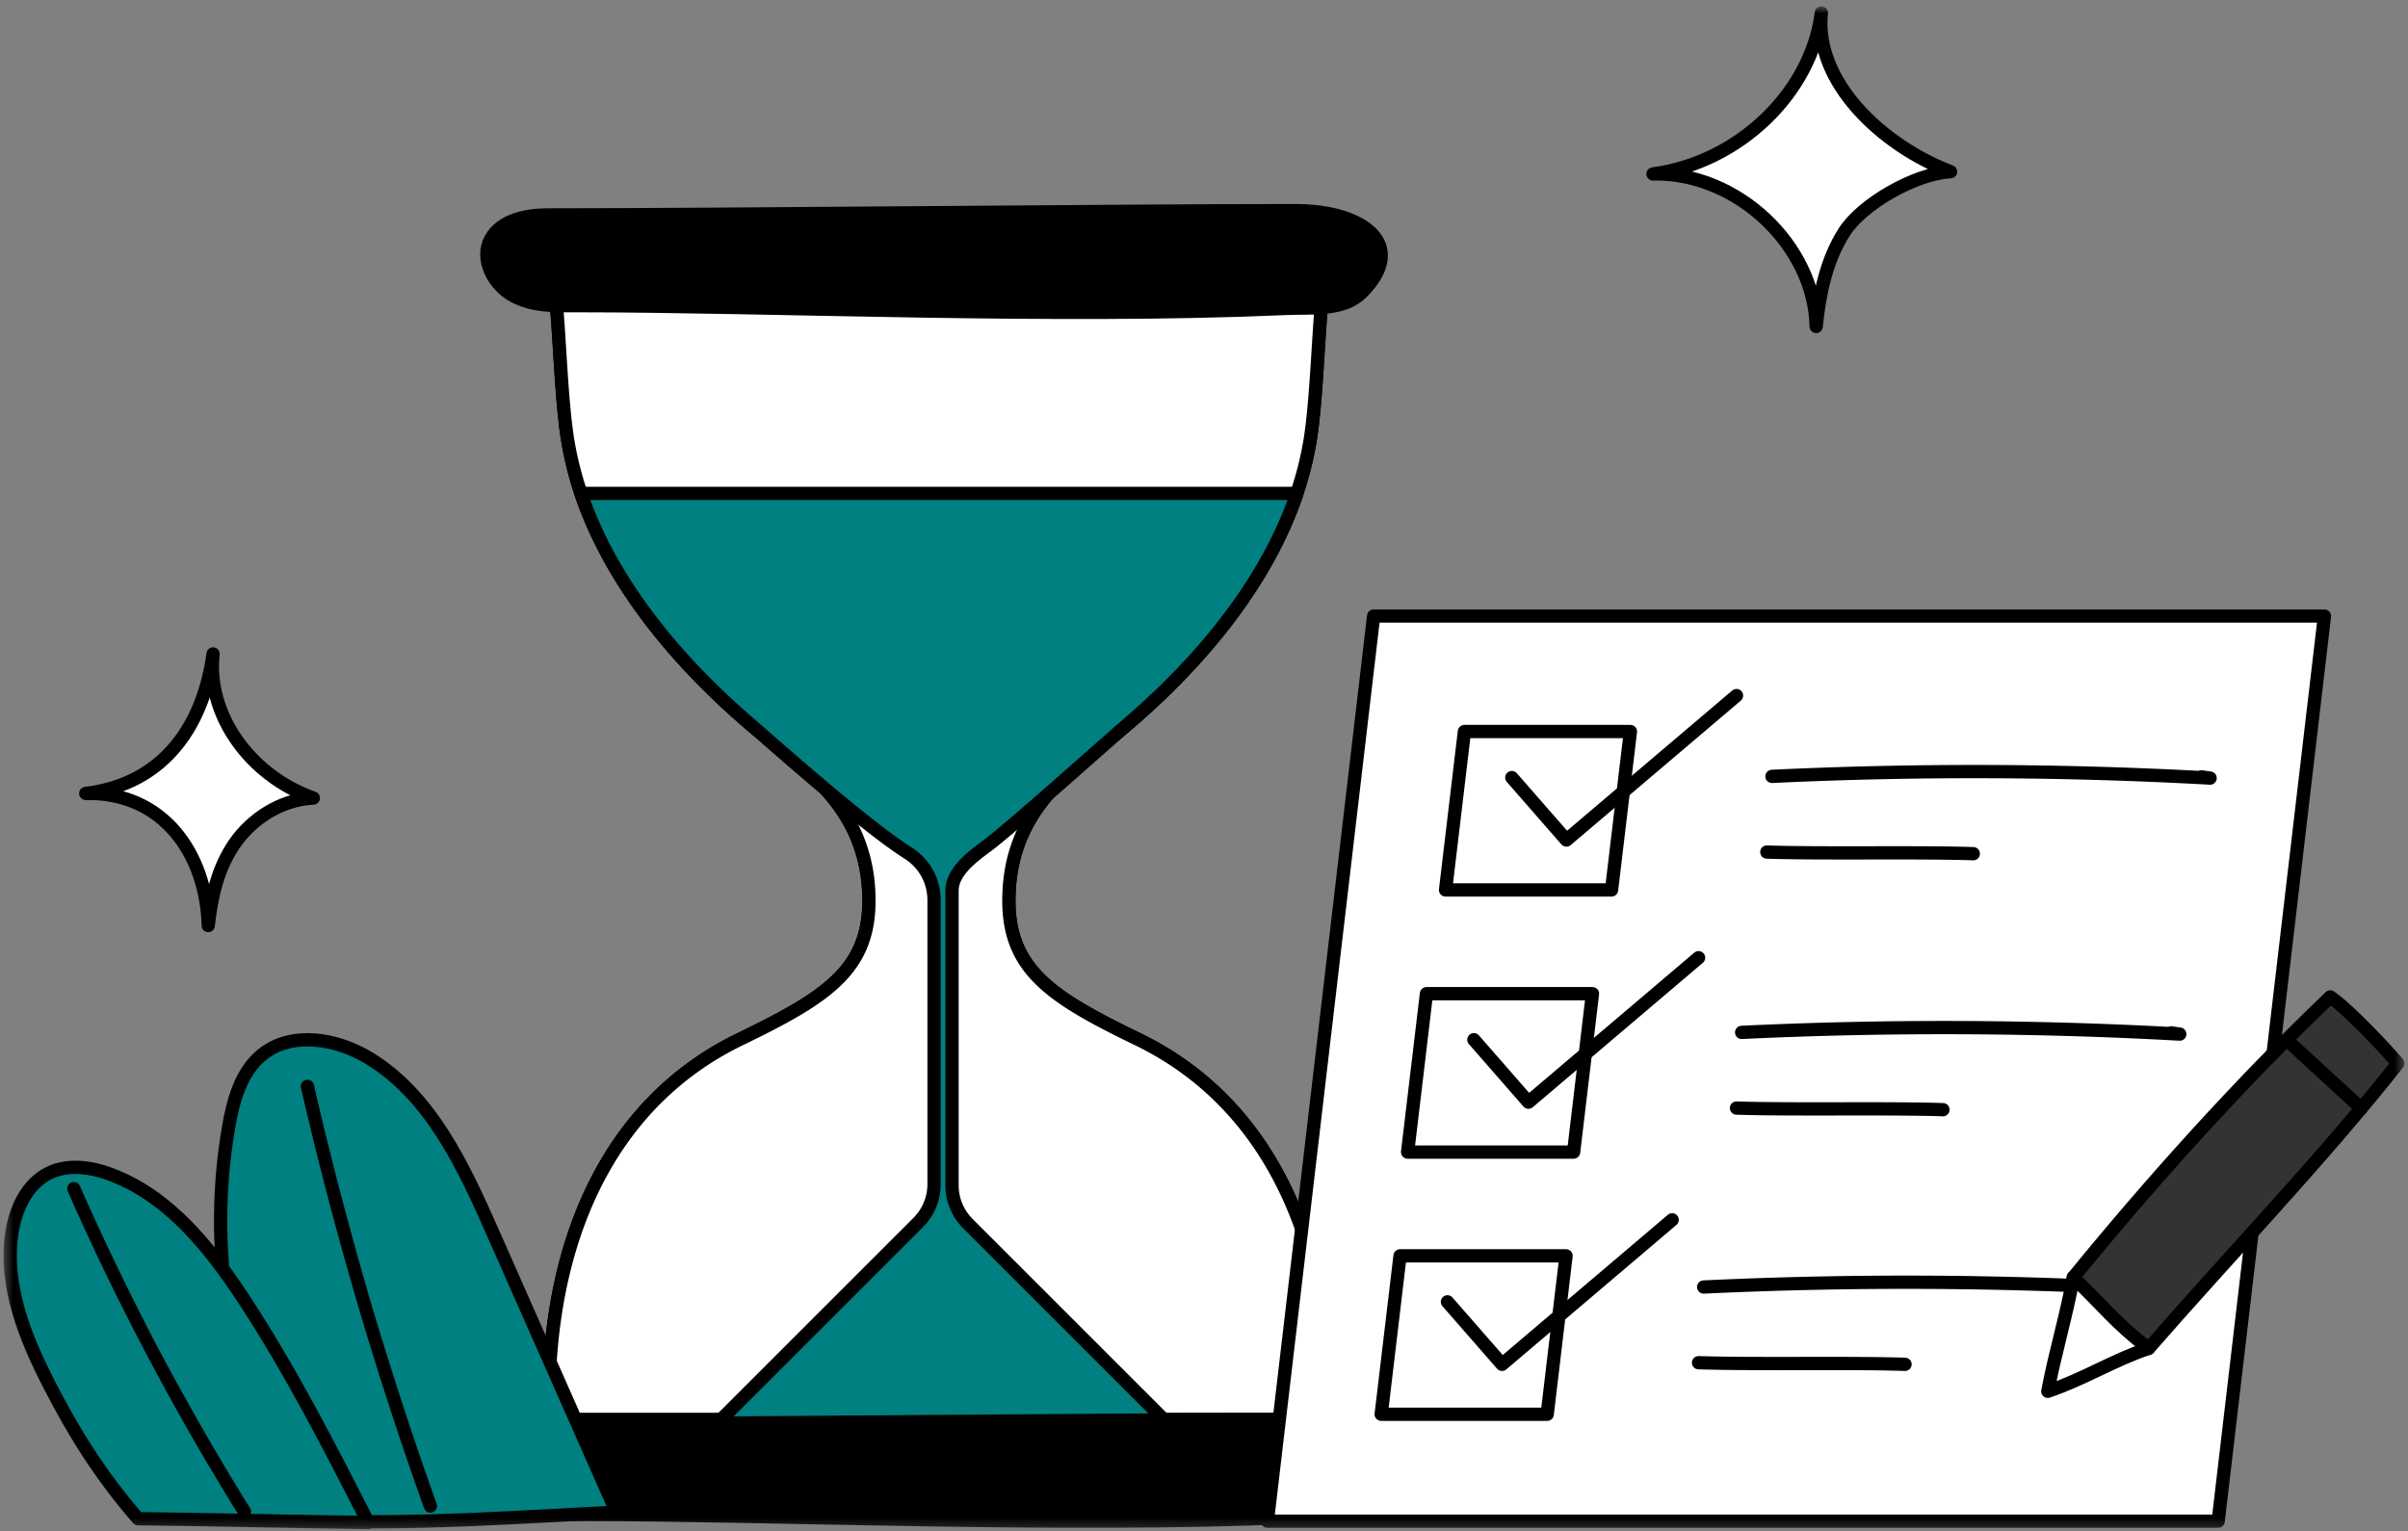 <svg width="272" height="173" viewBox="0 0 272 173" fill="none" xmlns="http://www.w3.org/2000/svg">
    <rect x="0" y="0" width="272" height="173" fill="#808080" stroke="none"/>
    <mask id="o2c9c5u7wa" style="mask-type:luminance" maskUnits="userSpaceOnUse" x="0" y="0" width="272" height="173">
        <path d="M271.562.749H.438v172h271.124v-172z" fill="#fff"/>
    </mask>
    <g mask="url(#o2c9c5u7wa)">
        <path d="M62.025 160.386c-.514-17.892 5.49-35.193 21.605-42.983 9.791-4.734 14.607-7.881 14.525-15.834-.112-10.92-8.134-15.184-13.694-19.98-9.616-8.296-18.264-19.264-20.326-31.794-.686-4.167-.896-10.9-1.276-15.346h86.396c-.38 4.446-.591 11.179-1.276 15.346-2.062 12.53-10.71 23.499-20.326 31.793-5.561 4.797-13.583 9.062-13.695 19.981-.081 7.953 4.734 11.1 14.526 15.834 16.114 7.79 22.119 25.091 21.605 42.983" fill="#fff"/>
        <path d="M62.025 160.386c-.514-17.892 5.49-35.193 21.605-42.983 9.791-4.734 14.607-7.881 14.525-15.834-.112-10.92-8.134-15.184-13.694-19.98-9.616-8.296-18.264-19.264-20.326-31.794-.686-4.167-.896-10.9-1.276-15.346h86.396c-.38 4.446-.591 11.179-1.276 15.346-2.062 12.53-10.71 23.499-20.326 31.793-5.561 4.797-13.583 9.062-13.695 19.981-.081 7.953 4.734 11.1 14.526 15.834 16.114 7.79 22.119 25.091 21.605 42.983" stroke="#000" stroke-width="1.5" stroke-linecap="round" stroke-linejoin="round"/>
        <path d="M150.086 160.382H62.027c-.52-17.891 5.49-35.186 21.6-42.977 9.793-4.739 14.61-7.884 14.524-15.837-.017-1.91-.281-3.614-.734-5.148-2.105-7.28-8.37-10.868-12.956-14.831-8.055-6.947-15.436-15.778-18.837-25.836a38.449 38.449 0 0 1-1.492-5.958c-.682-4.168-.894-10.902-1.278-15.342h86.405c-.384 4.44-.597 11.174-1.279 15.342a37.726 37.726 0 0 1-1.499 5.958v.026c-3.402 10.041-10.774 18.863-18.829 25.81-4.577 3.946-10.817 7.535-12.948 14.771-.461 1.551-.725 3.273-.742 5.208-.085 7.953 4.731 11.098 14.525 15.837 16.109 7.791 22.119 25.086 21.598 42.977h.001z" fill="#fff" stroke="#000" stroke-width="1.5" stroke-linecap="round" stroke-linejoin="round"/>
        <path d="M111.704 95.414c2.837-2.165 12.937-11.23 15.948-13.825 8.055-6.947 15.427-15.769 18.829-25.81v-.026H65.625c3.402 10.058 10.783 18.889 18.838 25.836 2.96 2.558 13.087 11.614 18.134 14.818a6.255 6.255 0 0 1 2.911 5.279v32.12a6.12 6.12 0 0 1-1.792 4.327l-26.871 26.871h59.23l-26.744-26.744a6.116 6.116 0 0 1-1.792-4.326v-33.298c0-2.35 2.779-4.164 4.165-5.222z" fill="teal" stroke="#000" stroke-width="1.5" stroke-linecap="round" stroke-linejoin="round"/>
        <path d="M146.32 23.798c-19.317 0-64.43.487-84.424.487-2.445 0-5.29.573-6.467 2.72-1.24 2.263.324 5.238 2.606 6.44 2.283 1.203 4.573 1.092 7.154 1.092 21.835 0 53.784 1.477 80.038.315 2.953-.132 6.5.299 8.591-1.792 5.317-5.317.303-9.262-7.499-9.262h.001zM147.272 160.386c-19.317 0-64.43.487-84.424.487-2.446 0-5.291.574-6.467 2.719-1.24 2.264.324 5.239 2.606 6.442 2.283 1.202 4.573 1.091 7.153 1.091 21.835 0 53.785 1.477 80.039.315 2.953-.131 6.5.299 8.591-1.792 5.317-5.317.303-9.262-7.499-9.262h.001z" fill="#000" stroke="#000" stroke-width="1.5" stroke-linecap="round" stroke-linejoin="round"/>
        <path d="M143.157 171.885 155.162 69.61h107.4l-12.005 102.275h-107.4zM186.718 19.653c9.654-1.275 17.868-9.133 19.016-18.192-.819 7.8 6.841 14.974 14.596 17.94-3.971.21-9.976 3.623-12.012 6.82-2.035 3.198-2.794 6.962-3.168 10.666-.212-9.182-8.98-17.463-18.432-17.234zM9.687 89.653c9.033-1.104 13.308-7.91 14.381-15.758-.765 6.757 4.07 13.709 11.326 16.279-3.715.182-7.004 2.4-8.908 5.169-1.905 2.769-2.614 6.029-2.964 9.238-.2-7.954-4.991-15.127-13.835-14.928z" fill="#fff" stroke="#000" stroke-width="1.5" stroke-linecap="round" stroke-linejoin="round"/>
        <path d="m69.637 170.873-14.016-31.71c-3.271-7.4-6.912-15.237-13.78-19.511-3.707-2.306-8.867-3.225-12.25-.467-2.379 1.939-3.25 5.15-3.77 8.173-2.594 15.082.403 31.061 9.173 44.443 11.7.524 24.153-.434 34.643-.928z" fill="teal" stroke="#000" stroke-width="1.5" stroke-linecap="round" stroke-linejoin="round"/>
        <path d="M34.723 122.752a422.602 422.602 0 0 0 13.888 47.414l-13.888-47.414z" fill="#fff"/>
        <path d="M34.723 122.752a422.602 422.602 0 0 0 13.888 47.414" stroke="#000" stroke-width="1.5" stroke-linecap="round" stroke-linejoin="round"/>
        <path d="M41.6 172.036c-4.38-8.578-8.77-17.178-14.054-25.231-3.804-5.796-8.399-11.553-14.868-14.046-2.287-.882-4.939-1.294-7.14-.215-2.489 1.22-3.792 4.057-4.2 6.798-.889 5.96 1.533 11.891 4.293 17.249 2.608 5.065 5.566 9.949 9.962 15.008 10.555.135 18.024.336 26.007.437z" fill="teal" stroke="#000" stroke-width="1.5" stroke-linecap="round" stroke-linejoin="round"/>
        <path d="M8.336 134.31a293.223 293.223 0 0 0 19.271 36.494L8.336 134.31z" fill="#fff"/>
        <path d="M8.336 134.31a293.223 293.223 0 0 0 19.271 36.494" stroke="#000" stroke-width="1.5" stroke-linecap="round" stroke-linejoin="round"/>
        <path d="m163.285 100.558 2.13-17.9h18.752l-2.13 17.9h-18.752z" fill="#fff" stroke="#000" stroke-width="1.5" stroke-linecap="round" stroke-linejoin="round"/>
        <path d="M170.77 87.86c2.056 2.352 4.11 4.706 6.165 7.058l19.215-16.323" stroke="#000" stroke-width="1.5" stroke-linecap="round" stroke-linejoin="round"/>
        <path d="m158.998 130.178 2.131-17.899h18.752l-2.131 17.899h-18.752z" fill="#fff" stroke="#000" stroke-width="1.5" stroke-linecap="round" stroke-linejoin="round"/>
        <path d="m166.484 117.479 6.165 7.059 19.215-16.323" stroke="#000" stroke-width="1.5" stroke-linecap="round" stroke-linejoin="round"/>
        <path d="m156.015 159.799 2.13-17.9h18.752l-2.13 17.9h-18.752z" fill="#fff" stroke="#000" stroke-width="1.5" stroke-linecap="round" stroke-linejoin="round"/>
        <path d="m163.5 147.099 6.166 7.059 19.214-16.324M200.157 87.725a482.874 482.874 0 0 1 49.486.193l-.982-.136M199.576 96.276c6.068.204 17.25-.02 23.319.184M196.732 116.652a482.76 482.76 0 0 1 49.486.193l-.982-.136M196.15 125.203c6.068.203 17.25-.02 23.319.183M192.445 145.424a483.045 483.045 0 0 1 49.486.193l-.982-.136M191.864 153.976c6.068.203 17.25-.02 23.318.183" stroke="#000" stroke-width="1.5" stroke-linecap="round" stroke-linejoin="round"/>
        <path d="M234.193 144.336c-.748 4.217-2.109 8.723-2.879 12.87 4.023-1.353 7.373-3.502 11.397-4.856-3.695-3.102-6.012-5.803-8.518-8.014z" fill="#fff" stroke="#000" stroke-width="1.5" stroke-linecap="round" stroke-linejoin="round"/>
        <path d="M234.193 144.336c8.873-10.875 18.828-21.943 29.025-31.69 1.909 1.269 6.259 5.865 7.631 7.512-8.509 10.785-19.16 21.874-28.138 32.192-3.54-2.628-5.278-4.92-8.518-8.014z" fill="#333" stroke="#000" stroke-width="1.5" stroke-linecap="round" stroke-linejoin="round"/>
        <path d="m258.578 117.755 8.131 7.472-8.131-7.472z" fill="#fff"/>
        <path d="m258.578 117.755 8.131 7.472" stroke="#000" stroke-width="1.5" stroke-linecap="round" stroke-linejoin="round"/>
    </g>
</svg>
